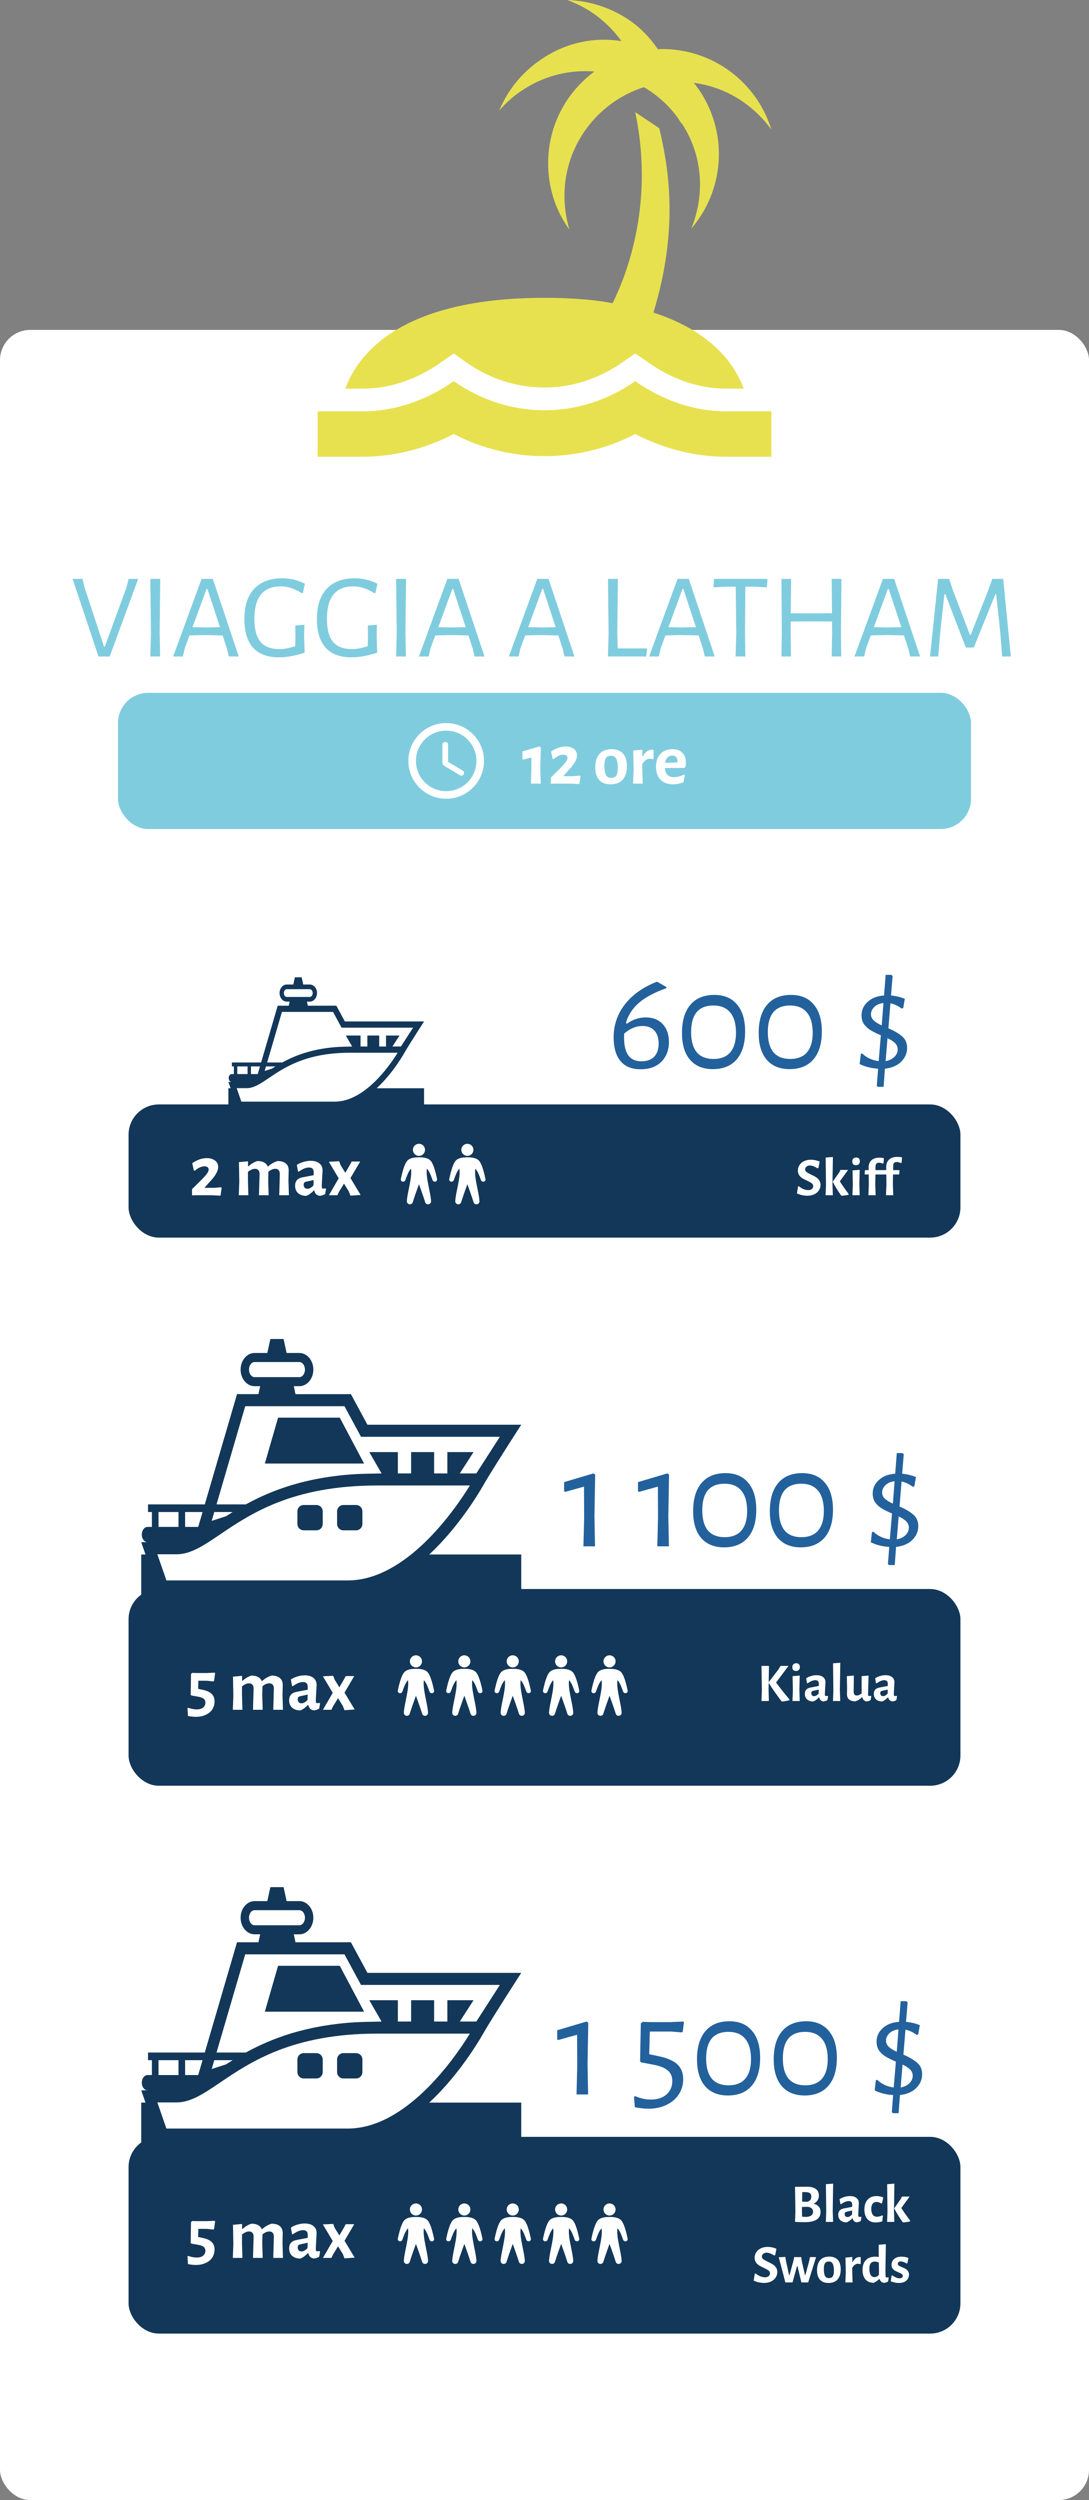 <?xml version="1.0" encoding="UTF-8"?> <svg xmlns="http://www.w3.org/2000/svg" width="360" height="826" viewBox="0 0 360 826" fill="none"><rect x="0" y="0" width="360" height="826" fill="#808080" stroke="none"/> <rect y="109" width="360" height="717" rx="10" fill="white"></rect> <path d="M240 135.9C229.575 135.9 219.15 132.375 210 125.925C191.7 138.75 168.3 138.75 150 125.925C140.85 132.375 130.425 135.9 120 135.9H105V150.9H120C130.275 150.9 140.55 148.275 150 143.4C168.75 153.15 191.25 153.15 210 143.4C219.45 148.275 229.65 150.9 240 150.9H255V135.9H240ZM245.85 128.4H240C231.15 128.4 222.3 125.4 214.35 119.775L210 116.775L205.65 119.775C197.925 125.175 189.075 128.026 180 128.026C170.775 128.026 161.925 125.175 154.2 119.775L150 116.775L145.725 119.775C137.7 125.4 128.85 128.4 120 128.4H114.15C118.125 117.45 131.85 98.4 180 98.4C195 98.4 202.5 100.2 202.5 100.2C207.6 89.925 216.225 66.675 210 37.05L217.95 42.376C220.425 53.1 225 74.025 216 103.275C235.725 109.65 243.15 120.9 245.85 128.4V128.4ZM255 42.825C249.075 34.651 240 28.726 229.35 27.375C230.25 28.425 231.075 29.625 231.9 30.901C236.174 37.725 238.151 45.738 237.544 53.767C236.937 61.797 233.776 69.421 228.525 75.525C232.95 64.65 232.5 51.825 225.6 41.1C225 40.501 224.7 39.901 224.25 39.225C221.25 34.876 217.2 31.351 212.85 28.8C197.625 33.675 186.6 47.925 186.6 64.65C186.6 68.626 187.2 72.376 188.25 75.9C183.75 69.675 181.2 62.175 181.2 53.925C181.2 41.475 187.2 30.526 196.5 23.625C188.7 23.026 180.675 24.75 173.55 29.25C170.25 31.276 167.4 33.751 165 36.6C167.925 29.55 172.875 23.401 180 18.901C187.531 14.057 196.583 12.161 205.425 13.575C203.19 10.476 200.511 7.721 197.475 5.4C194.4 3.075 191.025 1.275 187.5 0C195 0.225 202.8 2.7 209.325 7.575C212.625 10.05 215.25 13.05 217.5 16.276C217.95 16.276 218.4 16.201 218.925 16.201C226.995 16.196 234.854 18.78 241.347 23.572C247.84 28.364 252.625 35.113 255 42.825V42.825Z" fill="#E7E150"></path> <path d="M36.278 216.9H32.558L23.998 191.26H27.278L27.878 193.86L34.398 213.66H34.638L41.838 194.02L42.478 191.26H45.678L36.278 216.9ZM52.777 208.9L52.937 216.9H49.697L49.897 209.18L49.697 191.26H52.977L52.777 208.9ZM78.92 216.9H75.64L75.04 214.34L73.6 209.94L67.84 209.82L62.64 209.94L61.08 214.18L60.44 216.9H57.24L66.64 191.26H70.36L78.92 216.9ZM72.72 207.22L68.56 194.58H68.28L63.64 207.22L68.12 207.3L72.72 207.22ZM93.258 191.06C95.951 191.06 98.458 191.66 100.778 192.86L100.138 195.9L99.738 195.98C98.458 195.18 97.271 194.607 96.178 194.26C95.111 193.914 93.978 193.74 92.778 193.74C86.991 193.74 84.098 197.314 84.098 204.46C84.098 207.9 84.764 210.434 86.098 212.06C87.458 213.66 89.551 214.46 92.378 214.46C93.124 214.46 93.871 214.394 94.618 214.26C95.391 214.127 96.378 213.874 97.578 213.5L97.658 210.5L97.618 206.66L100.618 206.42L100.538 210.06L100.698 215.66C98.965 216.194 97.431 216.58 96.098 216.82C94.764 217.06 93.471 217.18 92.218 217.18C88.404 217.18 85.538 216.1 83.618 213.94C81.725 211.78 80.778 208.66 80.778 204.58C80.778 200.18 81.858 196.834 84.018 194.54C86.178 192.22 89.258 191.06 93.258 191.06ZM117.242 191.06C119.936 191.06 122.442 191.66 124.762 192.86L124.122 195.9L123.722 195.98C122.442 195.18 121.256 194.607 120.162 194.26C119.096 193.914 117.962 193.74 116.762 193.74C110.976 193.74 108.082 197.314 108.082 204.46C108.082 207.9 108.749 210.434 110.082 212.06C111.442 213.66 113.536 214.46 116.362 214.46C117.109 214.46 117.856 214.394 118.602 214.26C119.376 214.127 120.362 213.874 121.562 213.5L121.642 210.5L121.602 206.66L124.602 206.42L124.522 210.06L124.682 215.66C122.949 216.194 121.416 216.58 120.082 216.82C118.749 217.06 117.456 217.18 116.202 217.18C112.389 217.18 109.522 216.1 107.602 213.94C105.709 211.78 104.762 208.66 104.762 204.58C104.762 200.18 105.842 196.834 108.002 194.54C110.162 192.22 113.242 191.06 117.242 191.06ZM134.027 208.9L134.187 216.9H130.947L131.147 209.18L130.947 191.26H134.227L134.027 208.9ZM160.17 216.9H156.89L156.29 214.34L154.85 209.94L149.09 209.82L143.89 209.94L142.33 214.18L141.69 216.9H138.49L147.89 191.26H151.61L160.17 216.9ZM153.97 207.22L149.81 194.58H149.53L144.89 207.22L149.37 207.3L153.97 207.22ZM189.896 216.9H186.616L186.016 214.34L184.576 209.94L178.816 209.82L173.616 209.94L172.056 214.18L171.416 216.9H168.216L177.616 191.26H181.336L189.896 216.9ZM183.696 207.22L179.536 194.58H179.256L174.616 207.22L179.096 207.3L183.696 207.22ZM213.903 214.5L213.623 216.9H200.983L201.183 209.18L200.983 191.26H204.263L204.063 208.9L204.183 214.22H213.663L213.903 214.5ZM236.263 216.9H232.983L232.383 214.34L230.943 209.94L225.183 209.82L219.983 209.94L218.423 214.18L217.783 216.9H214.583L223.983 191.26H227.703L236.263 216.9ZM230.063 207.22L225.903 194.58H225.623L220.983 207.22L225.463 207.3L230.063 207.22ZM253.721 191.58L253.481 194.06L249.001 193.82H246.401L246.281 208.9L246.401 216.9H243.161L243.401 209.18L243.201 193.82H240.601L236.041 194.06L235.841 193.74L236.081 191.26H253.481L253.721 191.58ZM278.01 208.9L278.09 216.9H274.93L275.09 209.18L275.05 205.34L267.93 205.3L261.41 205.34L261.37 208.9L261.49 216.9H258.33L258.45 209.18L258.33 191.26H261.53L261.41 202.62L268.21 202.66L275.05 202.62L274.93 191.26H278.17L278.01 208.9ZM304.154 216.9H300.874L300.274 214.34L298.834 209.94L293.074 209.82L287.874 209.94L286.314 214.18L285.674 216.9H282.474L291.874 191.26H295.594L304.154 216.9ZM297.954 207.22L293.794 194.58H293.514L288.874 207.22L293.354 207.3L297.954 207.22ZM334.159 216.9H331.279L330.679 209.1L329.319 196.34H329.039L321.919 213.94H319.279L312.519 196.34H312.199L310.839 208.86L310.159 216.9H307.439L310.119 191.26H313.759L315.079 195.18L320.639 209.78H320.879L326.719 194.94L328.039 191.26H331.639L334.159 216.9Z" fill="#80CCDF"></path> <rect x="39" y="228.9" width="282" height="45" rx="10" fill="#80CCDF"></rect> <path d="M147.488 238.9C140.588 238.9 135 244.5 135 251.4C135 258.3 140.588 263.9 147.488 263.9C154.4 263.9 160 258.3 160 251.4C160 244.5 154.4 238.9 147.488 238.9ZM147.5 261.4C141.975 261.4 137.5 256.925 137.5 251.4C137.5 245.875 141.975 241.4 147.5 241.4C153.025 241.4 157.5 245.875 157.5 251.4C157.5 256.925 153.025 261.4 147.5 261.4ZM147.225 245.15H147.15C146.65 245.15 146.25 245.55 146.25 246.05V251.95C146.25 252.388 146.475 252.8 146.863 253.025L152.05 256.138C152.475 256.388 153.025 256.263 153.275 255.838C153.338 255.737 153.38 255.624 153.398 255.506C153.416 255.388 153.41 255.268 153.381 255.153C153.352 255.037 153.3 254.929 153.228 254.834C153.156 254.739 153.066 254.66 152.963 254.6L148.125 251.725V246.05C148.125 245.55 147.725 245.15 147.225 245.15V245.15Z" fill="white"></path> <path d="M178.784 246.972L178.592 253.908L178.76 258.9H175.52L175.664 254.244V250.26L172.952 250.98L172.712 250.812V248.244L178.328 246.636L178.784 246.972ZM186.976 246.636C188.08 246.636 188.984 246.9 189.688 247.428C190.392 247.94 190.744 248.652 190.744 249.564C190.744 250.204 190.528 250.916 190.096 251.7C189.68 252.468 189 253.356 188.056 254.364L186.256 256.356L186.304 256.452H189.544L191.704 256.26L191.896 256.476L191.512 259.044L188.608 258.9H183.16L182.272 258.948L182.104 258.828V256.884L185.344 253.692C186.112 252.908 186.68 252.26 187.048 251.748C187.416 251.236 187.6 250.788 187.6 250.404C187.6 250.084 187.48 249.828 187.24 249.636C187 249.444 186.664 249.348 186.232 249.348C185.72 249.348 185.184 249.476 184.624 249.732C184.064 249.988 183.544 250.332 183.064 250.764H182.704L182.176 248.292C183.824 247.188 185.424 246.636 186.976 246.636ZM202.194 247.524C203.826 247.524 205.074 248.004 205.938 248.964C206.802 249.924 207.234 251.308 207.234 253.116C207.234 255.068 206.77 256.564 205.842 257.604C204.914 258.628 203.578 259.14 201.834 259.14C200.202 259.14 198.954 258.66 198.09 257.7C197.226 256.74 196.794 255.356 196.794 253.548C196.794 251.596 197.258 250.108 198.186 249.084C199.114 248.044 200.45 247.524 202.194 247.524ZM201.978 249.684C201.21 249.684 200.65 249.94 200.298 250.452C199.962 250.964 199.794 251.788 199.794 252.924C199.794 254.396 199.97 255.444 200.322 256.068C200.674 256.692 201.25 257.004 202.05 257.004C202.818 257.004 203.37 256.756 203.706 256.26C204.058 255.748 204.234 254.916 204.234 253.764C204.234 252.308 204.05 251.268 203.682 250.644C203.33 250.004 202.762 249.684 201.978 249.684ZM215.448 247.716C215.592 247.716 215.792 247.732 216.048 247.764V250.716L215.712 250.836C215.44 250.724 215.144 250.668 214.824 250.668C213.896 250.668 213.056 251.268 212.304 252.468V253.98L212.472 258.9H209.28L209.472 254.292L209.328 247.956L212.352 247.692L212.328 249.876H212.52C213.304 248.436 214.28 247.716 215.448 247.716ZM226.264 253.716L219.784 253.764C219.928 255.764 220.944 256.764 222.832 256.764C223.824 256.764 224.928 256.484 226.144 255.924L226.408 256.092L225.928 258.468C224.712 258.916 223.568 259.14 222.496 259.14C220.736 259.14 219.352 258.628 218.344 257.604C217.352 256.58 216.856 255.164 216.856 253.356C216.856 251.564 217.344 250.148 218.32 249.108C219.296 248.052 220.616 247.524 222.28 247.524C223.704 247.524 224.8 247.916 225.568 248.7C226.352 249.468 226.744 250.548 226.744 251.94C226.744 252.308 226.704 252.772 226.624 253.332L226.264 253.716ZM223.96 251.58C223.96 250.94 223.816 250.46 223.528 250.14C223.24 249.804 222.816 249.636 222.256 249.636C221.632 249.636 221.112 249.844 220.696 250.26C220.28 250.66 220 251.244 219.856 252.012L223.912 251.916L223.96 251.58Z" fill="white"></path> <rect x="42.5" y="364.9" width="275" height="44" rx="10" fill="#123759"></rect> <g clip-path="url(#clip0_1612_720)"> <path d="M75.5 357.468H76.58C76.037 357.468 75.594 356.884 75.594 356.168C75.594 355.454 76.037 354.867 76.58 354.867H77.314V352.336H76.654V351.036H86.319L91.386 333.714L91.807 332.278H95.452L95.744 330.926H94.796C93.484 330.926 92.417 329.659 92.417 328.102C92.417 326.546 93.484 325.278 94.796 325.278H96.966L97.481 322.9H99.732L100.246 325.279H102.418C103.73 325.279 104.798 326.546 104.798 328.103C104.798 329.659 103.73 330.927 102.418 330.927H101.47L101.762 332.279H111.19L111.742 333.298L114.006 337.483H140.188C140.188 337.483 135.469 344.793 134.004 347.307C133.745 347.752 130.162 354.324 124.526 359.557H140.188V372.494H75.5V359.557H76.223L75.5 357.468ZM81.843 352.338H78.441V354.868H81.843V352.338ZM82.968 352.338V354.868H85.198L85.679 353.224L85.937 352.339L82.968 352.338ZM87.495 353.84L89.94 353.052C90.303 352.817 90.678 352.578 91.067 352.338H87.936L87.495 353.84ZM102.416 329.386C102.94 329.386 103.368 328.81 103.368 328.103C103.368 327.398 102.942 326.819 102.416 326.819H94.796C94.273 326.819 93.844 327.399 93.844 328.103C93.844 328.81 94.272 329.386 94.796 329.386H102.416ZM136.548 339.536H112.911L110.095 334.333H93.203L88.317 351.037H93.302C97.682 348.638 103.613 346.353 112.192 345.877C113.247 345.818 116.412 345.772 116.412 345.772L114.319 342.137H119.188V345.764H121.441V342.137H125.359V345.764H127.611V342.137H132.066L129.732 345.764H132.539L136.548 339.536ZM79.787 363.972H110.658C120.557 363.972 128.783 352.127 131.447 347.819H115.725C101.232 347.819 94.105 352.639 88.902 356.159C86.123 358.039 83.929 359.523 81.517 359.523H78.245L79.787 363.972Z" fill="#123759"></path> </g> <path d="M213.457 336.148C215.857 336.148 217.729 336.884 219.073 338.356C220.449 339.828 221.137 341.796 221.137 344.26C221.137 346.916 220.305 349.092 218.641 350.788C216.977 352.452 214.689 353.284 211.777 353.284C208.833 353.284 206.609 352.372 205.105 350.548C203.601 348.724 202.849 346.132 202.849 342.772C202.849 338.708 204.081 335.076 206.545 331.876C209.041 328.676 212.545 326.18 217.057 324.388H217.297L220.273 326.116V326.5C216.433 327.844 213.425 329.444 211.249 331.3C209.105 333.156 207.665 335.364 206.929 337.924L207.217 338.26C209.137 336.852 211.217 336.148 213.457 336.148ZM212.065 350.644C213.857 350.644 215.249 350.148 216.241 349.156C217.233 348.132 217.729 346.676 217.729 344.788C217.729 342.932 217.265 341.508 216.337 340.516C215.409 339.492 214.097 338.98 212.401 338.98C210.289 338.98 208.273 339.812 206.353 341.476C206.321 341.764 206.305 342.196 206.305 342.772C206.305 345.396 206.769 347.364 207.697 348.676C208.625 349.988 210.081 350.644 212.065 350.644ZM236.148 328.708C239.38 328.708 241.876 329.764 243.636 331.876C245.428 333.956 246.324 336.932 246.324 340.804C246.324 344.772 245.396 347.844 243.54 350.02C241.684 352.164 239.06 353.236 235.668 353.236C232.404 353.236 229.876 352.196 228.084 350.116C226.324 348.036 225.444 345.092 225.444 341.284C225.444 337.252 226.372 334.148 228.228 331.972C230.084 329.796 232.724 328.708 236.148 328.708ZM235.812 332.212C233.38 332.212 231.54 332.948 230.292 334.42C229.076 335.892 228.468 338.084 228.468 340.996C228.468 343.94 229.092 346.164 230.34 347.668C231.588 349.14 233.428 349.876 235.859 349.876C238.292 349.876 240.132 349.156 241.38 347.716C242.66 346.244 243.3 344.084 243.3 341.236C243.3 338.26 242.66 336.02 241.38 334.516C240.132 332.98 238.276 332.212 235.812 332.212ZM261.507 328.708C264.739 328.708 267.235 329.764 268.995 331.876C270.787 333.956 271.683 336.932 271.683 340.804C271.683 344.772 270.755 347.844 268.899 350.02C267.043 352.164 264.419 353.236 261.027 353.236C257.763 353.236 255.235 352.196 253.443 350.116C251.683 348.036 250.803 345.092 250.803 341.284C250.803 337.252 251.731 334.148 253.587 331.972C255.443 329.796 258.083 328.708 261.507 328.708ZM261.171 332.212C258.739 332.212 256.899 332.948 255.651 334.42C254.435 335.892 253.827 338.084 253.827 340.996C253.827 343.94 254.451 346.164 255.699 347.668C256.947 349.14 258.787 349.876 261.219 349.876C263.651 349.876 265.491 349.156 266.739 347.716C268.019 346.244 268.659 344.084 268.659 341.236C268.659 338.26 268.019 336.02 266.739 334.516C265.491 332.98 263.635 332.212 261.171 332.212ZM299.876 346.228C299.876 347.956 299.22 349.476 297.908 350.788C296.596 352.068 294.804 352.836 292.532 353.092L292.1 359.092H290.228L289.844 358.756L290.276 353.092C288.036 352.964 286.004 352.452 284.18 351.556L284.564 348.196L284.996 348.052C285.732 348.756 286.58 349.332 287.54 349.78C288.5 350.196 289.476 350.468 290.468 350.596L291.188 342.052C289.844 341.476 288.74 340.932 287.876 340.42C287.012 339.908 286.276 339.252 285.668 338.452C285.092 337.62 284.804 336.628 284.804 335.476C284.804 333.716 285.476 332.228 286.82 331.012C288.164 329.764 289.972 329.06 292.244 328.9L292.772 322.084H294.644L295.076 322.468L294.548 328.9C296.18 329.06 297.7 329.428 299.108 330.004L298.58 333.076L298.052 333.22C296.804 332.292 295.572 331.716 294.356 331.492L293.684 339.748C295.636 340.58 297.156 341.476 298.244 342.436C299.332 343.364 299.876 344.628 299.876 346.228ZM287.924 335.092C287.924 335.892 288.228 336.58 288.836 337.156C289.444 337.732 290.324 338.276 291.476 338.788L292.052 331.396C290.804 331.524 289.796 331.956 289.028 332.692C288.292 333.428 287.924 334.228 287.924 335.092ZM292.772 350.596C293.956 350.372 294.916 349.908 295.652 349.204C296.388 348.468 296.756 347.652 296.756 346.756C296.756 345.924 296.468 345.22 295.892 344.644C295.316 344.068 294.484 343.524 293.396 343.012L292.772 350.596Z" fill="#23619C"></path> <path d="M68.355 382.636C69.459 382.636 70.363 382.9 71.067 383.428C71.771 383.94 72.123 384.652 72.123 385.564C72.123 386.204 71.907 386.916 71.475 387.7C71.059 388.468 70.379 389.356 69.435 390.364L67.635 392.356L67.683 392.452H70.923L73.083 392.26L73.275 392.476L72.891 395.044L69.987 394.9H64.539L63.651 394.948L63.483 394.828V392.884L66.723 389.692C67.491 388.908 68.059 388.26 68.427 387.748C68.795 387.236 68.979 386.788 68.979 386.404C68.979 386.084 68.859 385.828 68.619 385.636C68.379 385.444 68.043 385.348 67.611 385.348C67.099 385.348 66.563 385.476 66.003 385.732C65.443 385.988 64.923 386.332 64.443 386.764H64.083L63.555 384.292C65.203 383.188 66.803 382.636 68.355 382.636ZM92.309 394.9L92.501 387.94C92.501 386.756 91.997 386.164 90.989 386.164C90.269 386.164 89.517 386.484 88.733 387.124L88.661 390.004L88.805 394.9H85.613L85.805 387.94C85.821 387.364 85.693 386.924 85.421 386.62C85.165 386.316 84.789 386.164 84.293 386.164C83.589 386.164 82.813 386.5 81.965 387.172V389.98L82.109 394.9H78.941L79.109 390.292L78.989 383.956L81.989 383.692V385.324H82.157C83.037 384.524 84.005 383.948 85.061 383.596C86.853 383.596 87.997 384.196 88.493 385.396H88.637C89.549 384.548 90.589 383.948 91.757 383.596C92.973 383.596 93.893 383.876 94.517 384.436C95.157 384.98 95.461 385.772 95.429 386.812L95.357 390.004L95.501 394.9H92.309ZM102.692 383.524C103.924 383.524 104.884 383.804 105.572 384.364C106.276 384.908 106.628 385.676 106.628 386.668C106.628 386.956 106.58 387.868 106.484 389.404C106.468 389.852 106.444 390.316 106.412 390.796C106.38 391.26 106.364 391.66 106.364 391.996C106.364 392.268 106.404 392.46 106.484 392.572C106.564 392.668 106.708 392.716 106.916 392.716C107.076 392.716 107.284 392.684 107.54 392.62L107.78 392.812L107.492 394.492C106.98 394.828 106.396 395.028 105.74 395.092C105.26 395.044 104.86 394.876 104.54 394.588C104.22 394.284 104.004 393.868 103.892 393.34H103.724C102.924 394.188 102.1 394.78 101.252 395.116C100.1 395.1 99.196 394.796 98.54 394.204C97.884 393.612 97.556 392.804 97.556 391.78C97.556 390.98 97.756 390.356 98.156 389.908C98.572 389.444 99.196 389.132 100.028 388.972L103.7 388.276V387.292C103.7 386.252 103.188 385.732 102.164 385.732C101.668 385.732 101.14 385.844 100.58 386.068C100.036 386.292 99.42 386.644 98.732 387.124L98.492 386.98L98.132 384.868C98.82 384.436 99.556 384.108 100.34 383.884C101.124 383.644 101.908 383.524 102.692 383.524ZM101.132 390.436C100.876 390.5 100.684 390.612 100.556 390.772C100.444 390.916 100.388 391.14 100.388 391.444C100.388 391.86 100.5 392.188 100.724 392.428C100.948 392.652 101.26 392.764 101.66 392.764C102.284 392.764 102.94 392.396 103.628 391.66L103.676 389.884L101.132 390.436ZM112.615 384.988L114.151 387.484L115.663 384.892L116.263 383.764H119.071L115.855 389.236L119.215 394.804L115.855 395.044L115.303 393.628L113.719 391.06L112.063 393.772L111.535 394.9H108.727L111.967 389.308L108.703 383.836L112.111 383.668L112.615 384.988Z" fill="white"></path> <g clip-path="url(#clip1_1612_720)"> <path d="M138.5 381.9C138.763 381.9 139.023 381.849 139.266 381.748C139.509 381.647 139.729 381.5 139.915 381.314C140.101 381.128 140.248 380.908 140.348 380.665C140.449 380.422 140.5 380.162 140.5 379.899C140.5 379.637 140.449 379.377 140.348 379.134C140.247 378.891 140.1 378.671 139.914 378.485C139.728 378.299 139.508 378.152 139.265 378.052C139.022 377.951 138.762 377.899 138.499 377.899C137.969 377.9 137.46 378.11 137.085 378.486C136.71 378.861 136.499 379.37 136.499 379.9C136.5 380.431 136.71 380.94 137.086 381.315C137.461 381.69 137.97 381.901 138.5 381.9V381.9ZM144.478 389.483C144.093 387.708 143.42 384.795 142.436 383.589C141.479 382.416 139.551 382.367 138.5 382.367C137.449 382.367 135.521 382.416 134.564 383.589C133.58 384.795 132.907 387.708 132.522 389.483C132.309 390.466 133.676 390.827 134.033 389.838C134.564 388.365 134.974 387.128 135.872 386.102C136.344 389.009 134.602 394.068 134.5 396.9C134.5 397.134 134.582 397.361 134.731 397.54C134.881 397.72 135.089 397.842 135.318 397.884C135.548 397.927 135.786 397.888 135.99 397.773C136.194 397.659 136.351 397.477 136.434 397.258C136.891 395.671 138.5 391.255 138.5 391.255C138.5 391.255 140.109 395.671 140.566 397.258C140.65 397.477 140.807 397.659 141.011 397.773C141.215 397.888 141.453 397.927 141.682 397.884C141.912 397.842 142.12 397.72 142.269 397.54C142.419 397.361 142.501 397.134 142.5 396.9C142.398 394.068 140.656 389.009 141.128 386.103C142.026 387.129 142.436 388.366 142.967 389.839C143.323 390.827 144.691 390.466 144.478 389.483Z" fill="white"></path> </g> <g clip-path="url(#clip2_1612_720)"> <path d="M154.5 381.9C154.763 381.9 155.023 381.849 155.266 381.748C155.509 381.647 155.729 381.5 155.915 381.314C156.101 381.128 156.248 380.908 156.348 380.665C156.449 380.422 156.5 380.162 156.5 379.899C156.5 379.637 156.449 379.377 156.348 379.134C156.247 378.891 156.1 378.671 155.914 378.485C155.728 378.299 155.508 378.152 155.265 378.052C155.022 377.951 154.762 377.899 154.499 377.899C153.969 377.9 153.46 378.11 153.085 378.486C152.71 378.861 152.499 379.37 152.499 379.9C152.5 380.431 152.71 380.94 153.086 381.315C153.461 381.69 153.97 381.901 154.5 381.9V381.9ZM160.478 389.483C160.093 387.708 159.42 384.795 158.436 383.589C157.479 382.416 155.551 382.367 154.5 382.367C153.449 382.367 151.521 382.416 150.564 383.589C149.58 384.795 148.907 387.708 148.522 389.483C148.309 390.466 149.676 390.827 150.033 389.838C150.564 388.365 150.974 387.128 151.872 386.102C152.344 389.009 150.602 394.068 150.5 396.9C150.5 397.134 150.582 397.361 150.731 397.54C150.881 397.72 151.089 397.842 151.318 397.884C151.548 397.927 151.786 397.888 151.99 397.773C152.194 397.659 152.351 397.477 152.434 397.258C152.891 395.671 154.5 391.255 154.5 391.255C154.5 391.255 156.109 395.671 156.566 397.258C156.65 397.477 156.807 397.659 157.011 397.773C157.215 397.888 157.453 397.927 157.682 397.884C157.912 397.842 158.12 397.72 158.269 397.54C158.419 397.361 158.501 397.134 158.5 396.9C158.398 394.068 156.656 389.009 157.128 386.103C158.026 387.129 158.436 388.366 158.967 389.839C159.323 390.827 160.691 390.466 160.478 389.483Z" fill="white"></path> </g> <path d="M268.026 383.164C269.01 383.164 269.988 383.362 270.96 383.758L270.564 385.864L270.204 386.008C269.796 385.72 269.37 385.492 268.926 385.324C268.494 385.156 268.098 385.072 267.738 385.072C267.258 385.072 266.874 385.204 266.586 385.468C266.298 385.72 266.154 386.014 266.154 386.35C266.154 386.698 266.31 386.992 266.622 387.232C266.946 387.472 267.45 387.754 268.134 388.078C268.794 388.378 269.328 388.66 269.736 388.924C270.156 389.176 270.51 389.512 270.798 389.932C271.098 390.352 271.248 390.868 271.248 391.48C271.248 392.14 271.068 392.746 270.708 393.298C270.348 393.838 269.838 394.27 269.178 394.594C268.518 394.906 267.756 395.062 266.892 395.062C265.752 395.062 264.606 394.816 263.454 394.324L263.796 392.056L264.066 391.912C264.546 392.332 265.068 392.656 265.632 392.884C266.208 393.1 266.718 393.208 267.162 393.208C267.69 393.208 268.098 393.082 268.386 392.83C268.686 392.566 268.836 392.254 268.836 391.894C268.836 391.51 268.674 391.198 268.35 390.958C268.038 390.718 267.528 390.43 266.82 390.094C266.172 389.806 265.644 389.536 265.236 389.284C264.828 389.032 264.48 388.696 264.192 388.276C263.904 387.856 263.76 387.346 263.76 386.746C263.76 386.074 263.94 385.468 264.3 384.928C264.66 384.376 265.164 383.944 265.812 383.632C266.46 383.32 267.198 383.164 268.026 383.164ZM275.194 391.21L275.32 394.9H272.926L273.052 391.426L272.944 382.444L275.338 382.264L275.194 391.21ZM277.624 390.31C278.272 391.354 279.244 392.752 280.54 394.504L280.522 394.756C280.102 394.852 279.652 394.924 279.172 394.972C278.704 395.032 278.416 395.068 278.308 395.08L278.056 394.972C277 393.484 276.088 392.002 275.32 390.526V390.364L277.408 387.394L277.84 386.53H280.36L277.624 390.31ZM281.928 391.444L281.838 386.692L284.196 386.494L284.088 391.21L284.196 394.9H281.802L281.928 391.444ZM283.062 382.426C283.434 382.426 283.722 382.534 283.926 382.75C284.142 382.966 284.25 383.266 284.25 383.65C284.25 384.058 284.136 384.382 283.908 384.622C283.68 384.862 283.368 384.982 282.972 384.982C282.576 384.982 282.27 384.874 282.054 384.658C281.85 384.442 281.748 384.136 281.748 383.74C281.748 383.344 281.862 383.026 282.09 382.786C282.33 382.546 282.654 382.426 283.062 382.426ZM289.393 388.042L289.339 391.21L289.465 394.9H287.071L287.215 391.426L287.179 388.042H285.919L285.829 387.916L285.955 386.602H287.161L287.143 385.864C287.131 384.784 287.437 383.95 288.061 383.362C288.697 382.774 289.591 382.48 290.743 382.48C291.211 382.48 291.697 382.534 292.201 382.642L292.057 384.352L291.895 384.46C291.379 384.256 290.929 384.154 290.545 384.154C289.813 384.154 289.441 384.58 289.429 385.432L289.411 386.602H293.731L293.803 386.728L293.695 388.042H289.393ZM296.634 382.228C297.126 382.228 297.648 382.282 298.2 382.39L298.038 384.172L297.876 384.28C297.312 384.04 296.82 383.92 296.4 383.92C295.656 383.92 295.278 384.346 295.266 385.198L295.248 386.602H297.282L297.354 386.728L297.246 388.042H295.212L295.158 391.21L295.284 394.9H292.89L293.034 391.426L292.998 388.042H291.738L291.648 387.916L291.774 386.602H292.98L292.962 385.612C292.962 384.532 293.28 383.698 293.916 383.11C294.564 382.522 295.47 382.228 296.634 382.228Z" fill="white"></path> <rect x="42.5" y="525" width="275" height="65" rx="10" fill="#123759"></rect> <path d="M91.925 468.388H112.322L120.36 483.545H87.551L91.925 468.388Z" fill="#123759"></path> <path d="M100.402 497.238H104.59C105.737 497.238 106.682 498.18 106.682 499.332V503.517C106.682 504.673 105.737 505.613 104.59 505.613H100.402C99.251 505.613 98.307 504.673 98.307 503.517V499.332C98.307 498.182 99.251 497.238 100.402 497.238Z" fill="#123759"></path> <path d="M113.522 497.238H117.712C118.866 497.238 119.806 498.18 119.806 499.332V503.517C119.806 504.673 118.866 505.613 117.712 505.613H113.522C112.371 505.613 111.431 504.673 111.431 503.517V499.332C111.431 498.182 112.371 497.238 113.522 497.238Z" fill="#123759"></path> <path d="M46.688 509.532H48.785C47.73 509.532 46.87 508.397 46.87 507.007C46.87 505.621 47.73 504.48 48.785 504.48H50.211V499.566H48.928V497.041H67.698L77.539 463.401L78.356 460.612H85.434L86.002 457.986H84.161C81.613 457.986 79.54 455.526 79.54 452.503C79.54 449.479 81.613 447.017 84.161 447.017H88.374L89.375 442.4H93.747L94.745 447.019H98.962C101.51 447.019 103.585 449.479 103.585 452.505C103.585 455.526 101.51 457.988 98.962 457.988H97.122L97.689 460.614H115.999L117.071 462.593L121.468 470.72H172.312C172.312 470.72 163.148 484.916 160.305 489.799C159.8 490.663 152.843 503.427 141.897 513.588H172.312V538.713H46.688V513.588H48.092L46.688 509.532ZM59.005 499.568H52.399V504.482H59.005V499.568ZM61.191 499.568V504.482H65.521L66.455 501.289L66.957 499.57L61.191 499.568ZM69.983 502.487L74.731 500.956C75.435 500.5 76.163 500.035 76.919 499.568H70.839L69.983 502.487ZM98.96 454.996C99.978 454.996 100.809 453.876 100.809 452.505C100.809 451.136 99.98 450.011 98.96 450.011H84.161C83.146 450.011 82.313 451.138 82.313 452.505C82.313 453.876 83.144 454.996 84.161 454.996H98.96ZM165.244 474.707H119.341L113.872 464.603H81.067L71.578 497.043H81.26C89.766 492.384 101.284 487.946 117.944 487.022C119.994 486.907 126.139 486.817 126.139 486.817L122.075 479.759H131.53V486.803H135.906V479.759H143.515V486.803H147.889V479.759H156.54L152.007 486.803H157.459L165.244 474.707ZM55.012 522.162H114.965C134.19 522.162 150.165 499.16 155.338 490.793H124.805C96.659 490.793 82.819 500.154 72.715 506.99C67.317 510.64 63.056 513.523 58.373 513.523H52.018L55.012 522.162Z" fill="#123759"></path> <path d="M196.753 487.188L196.513 500.964L196.705 510.9H192.865L193.105 501.444L193.057 491.172L186.865 492.9L186.481 492.708V489.684L196.177 486.804L196.753 487.188ZM221.175 487.188L220.935 500.964L221.127 510.9H217.287L217.527 501.444L217.479 491.172L211.287 492.9L210.903 492.708V489.684L220.599 486.804L221.175 487.188ZM239.835 486.708C243.067 486.708 245.563 487.764 247.323 489.876C249.115 491.956 250.011 494.932 250.011 498.804C250.011 502.772 249.083 505.844 247.227 508.02C245.371 510.164 242.747 511.236 239.355 511.236C236.091 511.236 233.563 510.196 231.771 508.116C230.011 506.036 229.131 503.092 229.131 499.284C229.131 495.252 230.059 492.148 231.915 489.972C233.771 487.796 236.411 486.708 239.835 486.708ZM239.499 490.212C237.067 490.212 235.227 490.948 233.979 492.42C232.763 493.892 232.155 496.084 232.155 498.996C232.155 501.94 232.779 504.164 234.027 505.668C235.275 507.14 237.115 507.876 239.547 507.876C241.979 507.876 243.819 507.156 245.067 505.716C246.347 504.244 246.987 502.084 246.987 499.236C246.987 496.26 246.347 494.02 245.067 492.516C243.819 490.98 241.963 490.212 239.499 490.212ZM265.194 486.708C268.426 486.708 270.922 487.764 272.682 489.876C274.474 491.956 275.37 494.932 275.37 498.804C275.37 502.772 274.442 505.844 272.586 508.02C270.73 510.164 268.106 511.236 264.714 511.236C261.45 511.236 258.922 510.196 257.13 508.116C255.37 506.036 254.49 503.092 254.49 499.284C254.49 495.252 255.418 492.148 257.274 489.972C259.13 487.796 261.77 486.708 265.194 486.708ZM264.858 490.212C262.426 490.212 260.586 490.948 259.338 492.42C258.122 493.892 257.514 496.084 257.514 498.996C257.514 501.94 258.138 504.164 259.386 505.668C260.634 507.14 262.474 507.876 264.906 507.876C267.338 507.876 269.178 507.156 270.426 505.716C271.706 504.244 272.346 502.084 272.346 499.236C272.346 496.26 271.706 494.02 270.426 492.516C269.178 490.98 267.322 490.212 264.858 490.212ZM303.564 504.228C303.564 505.956 302.908 507.476 301.596 508.788C300.284 510.068 298.492 510.836 296.22 511.092L295.788 517.092H293.916L293.532 516.756L293.964 511.092C291.724 510.964 289.692 510.452 287.868 509.556L288.252 506.196L288.684 506.052C289.42 506.756 290.268 507.332 291.228 507.78C292.188 508.196 293.164 508.468 294.156 508.596L294.876 500.052C293.532 499.476 292.428 498.932 291.564 498.42C290.7 497.908 289.964 497.252 289.356 496.452C288.78 495.62 288.492 494.628 288.492 493.476C288.492 491.716 289.164 490.228 290.508 489.012C291.852 487.764 293.66 487.06 295.932 486.9L296.46 480.084H298.332L298.764 480.468L298.236 486.9C299.868 487.06 301.388 487.428 302.796 488.004L302.268 491.076L301.74 491.22C300.492 490.292 299.26 489.716 298.044 489.492L297.372 497.748C299.324 498.58 300.844 499.476 301.932 500.436C303.02 501.364 303.564 502.628 303.564 504.228ZM291.612 493.092C291.612 493.892 291.916 494.58 292.524 495.156C293.132 495.732 294.012 496.276 295.164 496.788L295.74 489.396C294.492 489.524 293.484 489.956 292.716 490.692C291.98 491.428 291.612 492.228 291.612 493.092ZM296.46 508.596C297.644 508.372 298.604 507.908 299.34 507.204C300.076 506.468 300.444 505.652 300.444 504.756C300.444 503.924 300.156 503.22 299.58 502.644C299.004 502.068 298.172 501.524 297.084 501.012L296.46 508.596Z" fill="#23619C"></path> <path d="M71.116 552.828L70.78 555.3L70.54 555.54L68.356 555.3H65.572L65.5 557.988L66.988 558.3C68.38 558.588 69.38 559.044 69.988 559.668C70.612 560.276 70.924 561.092 70.924 562.116C70.924 563.124 70.668 564.02 70.156 564.804C69.644 565.572 68.916 566.164 67.972 566.58C67.044 567.012 65.98 567.228 64.78 567.228C63.948 567.228 63.068 567.132 62.14 566.94L61.972 564.444L62.188 564.228C63.244 564.596 64.196 564.78 65.044 564.78C65.924 564.78 66.62 564.58 67.132 564.18C67.644 563.764 67.9 563.22 67.9 562.548C67.9 562.004 67.716 561.58 67.348 561.276C66.98 560.956 66.38 560.724 65.548 560.58L63.244 560.172L63.028 559.908L63.148 553.068L63.532 552.708L64.924 552.756H68.428L70.924 552.636L71.116 552.828ZM90.34 564.9L90.532 557.94C90.532 556.756 90.028 556.164 89.02 556.164C88.3 556.164 87.548 556.484 86.764 557.124L86.692 560.004L86.836 564.9H83.644L83.836 557.94C83.852 557.364 83.724 556.924 83.452 556.62C83.196 556.316 82.82 556.164 82.324 556.164C81.62 556.164 80.844 556.5 79.996 557.172V559.98L80.14 564.9H76.972L77.14 560.292L77.02 553.956L80.02 553.692V555.324H80.188C81.068 554.524 82.036 553.948 83.092 553.596C84.884 553.596 86.028 554.196 86.524 555.396H86.668C87.58 554.548 88.62 553.948 89.788 553.596C91.004 553.596 91.924 553.876 92.548 554.436C93.188 554.98 93.492 555.772 93.46 556.812L93.388 560.004L93.532 564.9H90.34ZM100.723 553.524C101.955 553.524 102.915 553.804 103.603 554.364C104.307 554.908 104.659 555.676 104.659 556.668C104.659 556.956 104.611 557.868 104.515 559.404C104.499 559.852 104.475 560.316 104.443 560.796C104.411 561.26 104.395 561.66 104.395 561.996C104.395 562.268 104.435 562.46 104.515 562.572C104.595 562.668 104.739 562.716 104.947 562.716C105.107 562.716 105.315 562.684 105.571 562.62L105.811 562.812L105.523 564.492C105.011 564.828 104.427 565.028 103.771 565.092C103.291 565.044 102.891 564.876 102.571 564.588C102.251 564.284 102.035 563.868 101.923 563.34H101.755C100.955 564.188 100.131 564.78 99.283 565.116C98.131 565.1 97.227 564.796 96.571 564.204C95.915 563.612 95.587 562.804 95.587 561.78C95.587 560.98 95.787 560.356 96.187 559.908C96.603 559.444 97.227 559.132 98.059 558.972L101.731 558.276V557.292C101.731 556.252 101.219 555.732 100.195 555.732C99.699 555.732 99.171 555.844 98.611 556.068C98.067 556.292 97.451 556.644 96.763 557.124L96.523 556.98L96.163 554.868C96.851 554.436 97.587 554.108 98.371 553.884C99.155 553.644 99.939 553.524 100.723 553.524ZM99.163 560.436C98.907 560.5 98.715 560.612 98.587 560.772C98.475 560.916 98.419 561.14 98.419 561.444C98.419 561.86 98.531 562.188 98.755 562.428C98.979 562.652 99.291 562.764 99.691 562.764C100.315 562.764 100.971 562.396 101.659 561.66L101.707 559.884L99.163 560.436ZM110.646 554.988L112.182 557.484L113.694 554.892L114.294 553.764H117.102L113.886 559.236L117.246 564.804L113.886 565.044L113.334 563.628L111.75 561.06L110.094 563.772L109.566 564.9H106.758L109.998 559.308L106.734 553.836L110.142 553.668L110.646 554.988Z" fill="white"></path> <g clip-path="url(#clip3_1612_720)"> <path d="M201.5 550.9C201.763 550.9 202.023 550.849 202.266 550.748C202.509 550.647 202.729 550.5 202.915 550.314C203.101 550.128 203.248 549.908 203.348 549.665C203.449 549.422 203.5 549.162 203.5 548.899C203.5 548.637 203.449 548.377 203.348 548.134C203.247 547.891 203.1 547.671 202.914 547.485C202.728 547.299 202.508 547.152 202.265 547.052C202.022 546.951 201.762 546.899 201.499 546.899C200.969 546.9 200.46 547.11 200.085 547.486C199.71 547.861 199.499 548.37 199.499 548.9C199.5 549.431 199.71 549.94 200.086 550.315C200.461 550.69 200.97 550.901 201.5 550.9V550.9ZM207.478 558.483C207.093 556.708 206.42 553.795 205.436 552.589C204.479 551.416 202.551 551.367 201.5 551.367C200.449 551.367 198.521 551.416 197.564 552.589C196.58 553.795 195.907 556.708 195.522 558.483C195.309 559.466 196.676 559.827 197.033 558.838C197.564 557.365 197.974 556.128 198.872 555.102C199.344 558.009 197.602 563.068 197.5 565.9C197.5 566.134 197.582 566.361 197.731 566.54C197.881 566.72 198.089 566.842 198.318 566.884C198.548 566.927 198.786 566.888 198.99 566.773C199.194 566.659 199.351 566.477 199.434 566.258C199.891 564.671 201.5 560.255 201.5 560.255C201.5 560.255 203.109 564.671 203.566 566.258C203.65 566.477 203.807 566.659 204.011 566.773C204.215 566.888 204.453 566.927 204.682 566.884C204.912 566.842 205.12 566.72 205.269 566.54C205.419 566.361 205.501 566.134 205.5 565.9C205.398 563.068 203.656 558.009 204.128 555.103C205.026 556.129 205.436 557.366 205.967 558.839C206.323 559.827 207.691 559.466 207.478 558.483Z" fill="white"></path> </g> <g clip-path="url(#clip4_1612_720)"> <path d="M185.5 550.9C185.763 550.9 186.023 550.849 186.266 550.748C186.509 550.647 186.729 550.5 186.915 550.314C187.101 550.128 187.248 549.908 187.348 549.665C187.449 549.422 187.5 549.162 187.5 548.899C187.5 548.637 187.449 548.377 187.348 548.134C187.247 547.891 187.1 547.671 186.914 547.485C186.728 547.299 186.508 547.152 186.265 547.052C186.022 546.951 185.762 546.899 185.499 546.899C184.969 546.9 184.46 547.11 184.085 547.486C183.71 547.861 183.499 548.37 183.499 548.9C183.5 549.431 183.71 549.94 184.086 550.315C184.461 550.69 184.97 550.901 185.5 550.9V550.9ZM191.478 558.483C191.093 556.708 190.42 553.795 189.436 552.589C188.479 551.416 186.551 551.367 185.5 551.367C184.449 551.367 182.521 551.416 181.564 552.589C180.58 553.795 179.907 556.708 179.522 558.483C179.309 559.466 180.676 559.827 181.033 558.838C181.564 557.365 181.974 556.128 182.872 555.102C183.344 558.009 181.602 563.068 181.5 565.9C181.5 566.134 181.582 566.361 181.731 566.54C181.881 566.72 182.089 566.842 182.318 566.884C182.548 566.927 182.786 566.888 182.99 566.773C183.194 566.659 183.351 566.477 183.434 566.258C183.891 564.671 185.5 560.255 185.5 560.255C185.5 560.255 187.109 564.671 187.566 566.258C187.65 566.477 187.807 566.659 188.011 566.773C188.215 566.888 188.453 566.927 188.682 566.884C188.912 566.842 189.12 566.72 189.269 566.54C189.419 566.361 189.501 566.134 189.5 565.9C189.398 563.068 187.656 558.009 188.128 555.103C189.026 556.129 189.436 557.366 189.967 558.839C190.323 559.827 191.691 559.466 191.478 558.483Z" fill="white"></path> </g> <g clip-path="url(#clip5_1612_720)"> <path d="M169.5 550.9C169.763 550.9 170.023 550.849 170.266 550.748C170.509 550.647 170.729 550.5 170.915 550.314C171.101 550.128 171.248 549.908 171.348 549.665C171.449 549.422 171.5 549.162 171.5 548.899C171.5 548.637 171.449 548.377 171.348 548.134C171.247 547.891 171.1 547.671 170.914 547.485C170.728 547.299 170.508 547.152 170.265 547.052C170.022 546.951 169.762 546.899 169.499 546.899C168.969 546.9 168.46 547.11 168.085 547.486C167.71 547.861 167.499 548.37 167.499 548.9C167.5 549.431 167.71 549.94 168.086 550.315C168.461 550.69 168.97 550.901 169.5 550.9V550.9ZM175.478 558.483C175.093 556.708 174.42 553.795 173.436 552.589C172.479 551.416 170.551 551.367 169.5 551.367C168.449 551.367 166.521 551.416 165.564 552.589C164.58 553.795 163.907 556.708 163.522 558.483C163.309 559.466 164.676 559.827 165.033 558.838C165.564 557.365 165.974 556.128 166.872 555.102C167.344 558.009 165.602 563.068 165.5 565.9C165.5 566.134 165.582 566.361 165.731 566.54C165.881 566.72 166.089 566.842 166.318 566.884C166.548 566.927 166.786 566.888 166.99 566.773C167.194 566.659 167.351 566.477 167.434 566.258C167.891 564.671 169.5 560.255 169.5 560.255C169.5 560.255 171.109 564.671 171.566 566.258C171.65 566.477 171.807 566.659 172.011 566.773C172.215 566.888 172.453 566.927 172.682 566.884C172.912 566.842 173.12 566.72 173.269 566.54C173.419 566.361 173.501 566.134 173.5 565.9C173.398 563.068 171.656 558.009 172.128 555.103C173.026 556.129 173.436 557.366 173.967 558.839C174.323 559.827 175.691 559.466 175.478 558.483Z" fill="white"></path> </g> <g clip-path="url(#clip6_1612_720)"> <path d="M153.5 550.9C153.763 550.9 154.023 550.849 154.266 550.748C154.509 550.647 154.729 550.5 154.915 550.314C155.101 550.128 155.248 549.908 155.348 549.665C155.449 549.422 155.5 549.162 155.5 548.899C155.5 548.637 155.449 548.377 155.348 548.134C155.247 547.891 155.1 547.671 154.914 547.485C154.728 547.299 154.508 547.152 154.265 547.052C154.022 546.951 153.762 546.899 153.499 546.899C152.969 546.9 152.46 547.11 152.085 547.486C151.71 547.861 151.499 548.37 151.499 548.9C151.5 549.431 151.71 549.94 152.086 550.315C152.461 550.69 152.97 550.901 153.5 550.9V550.9ZM159.478 558.483C159.093 556.708 158.42 553.795 157.436 552.589C156.479 551.416 154.551 551.367 153.5 551.367C152.449 551.367 150.521 551.416 149.564 552.589C148.58 553.795 147.907 556.708 147.522 558.483C147.309 559.466 148.676 559.827 149.033 558.838C149.564 557.365 149.974 556.128 150.872 555.102C151.344 558.009 149.602 563.068 149.5 565.9C149.5 566.134 149.582 566.361 149.731 566.54C149.881 566.72 150.089 566.842 150.318 566.884C150.548 566.927 150.786 566.888 150.99 566.773C151.194 566.659 151.351 566.477 151.434 566.258C151.891 564.671 153.5 560.255 153.5 560.255C153.5 560.255 155.109 564.671 155.566 566.258C155.65 566.477 155.807 566.659 156.011 566.773C156.215 566.888 156.453 566.927 156.682 566.884C156.912 566.842 157.12 566.72 157.269 566.54C157.419 566.361 157.501 566.134 157.5 565.9C157.398 563.068 155.656 558.009 156.128 555.103C157.026 556.129 157.436 557.366 157.967 558.839C158.323 559.827 159.691 559.466 159.478 558.483Z" fill="white"></path> </g> <g clip-path="url(#clip7_1612_720)"> <path d="M137.5 550.9C137.763 550.9 138.023 550.849 138.266 550.748C138.509 550.647 138.729 550.5 138.915 550.314C139.101 550.128 139.248 549.908 139.348 549.665C139.449 549.422 139.5 549.162 139.5 548.899C139.5 548.637 139.449 548.377 139.348 548.134C139.247 547.891 139.1 547.671 138.914 547.485C138.728 547.299 138.508 547.152 138.265 547.052C138.022 546.951 137.762 546.899 137.499 546.899C136.969 546.9 136.46 547.11 136.085 547.486C135.71 547.861 135.499 548.37 135.499 548.9C135.5 549.431 135.71 549.94 136.086 550.315C136.461 550.69 136.97 550.901 137.5 550.9V550.9ZM143.478 558.483C143.093 556.708 142.42 553.795 141.436 552.589C140.479 551.416 138.551 551.367 137.5 551.367C136.449 551.367 134.521 551.416 133.564 552.589C132.58 553.795 131.907 556.708 131.522 558.483C131.309 559.466 132.676 559.827 133.033 558.838C133.564 557.365 133.974 556.128 134.872 555.102C135.344 558.009 133.602 563.068 133.5 565.9C133.5 566.134 133.582 566.361 133.731 566.54C133.881 566.72 134.089 566.842 134.318 566.884C134.548 566.927 134.786 566.888 134.99 566.773C135.194 566.659 135.351 566.477 135.434 566.258C135.891 564.671 137.5 560.255 137.5 560.255C137.5 560.255 139.109 564.671 139.566 566.258C139.65 566.477 139.807 566.659 140.011 566.773C140.215 566.888 140.453 566.927 140.682 566.884C140.912 566.842 141.12 566.72 141.269 566.54C141.419 566.361 141.501 566.134 141.5 565.9C141.398 563.068 139.656 558.009 140.128 555.103C141.026 556.129 141.436 557.366 141.967 558.839C142.323 559.827 143.691 559.466 143.478 558.483Z" fill="white"></path> </g> <path d="M256.558 555.88C257.842 557.668 259.324 559.54 261.004 561.496L260.968 561.766C260.296 561.934 259.504 562.072 258.592 562.18L258.304 562.036C256.732 559.948 255.334 557.944 254.11 556.024L254.074 558.328L254.164 562H251.734L251.86 558.544L251.734 550.408H254.2L254.11 555.79L257.368 551.524L258.034 550.408H260.662L256.558 555.88ZM262.102 558.544L262.012 553.792L264.37 553.594L264.262 558.31L264.37 562H261.976L262.102 558.544ZM263.236 549.526C263.608 549.526 263.896 549.634 264.1 549.85C264.316 550.066 264.424 550.366 264.424 550.75C264.424 551.158 264.31 551.482 264.082 551.722C263.854 551.962 263.542 552.082 263.146 552.082C262.75 552.082 262.444 551.974 262.228 551.758C262.024 551.542 261.922 551.236 261.922 550.84C261.922 550.444 262.036 550.126 262.264 549.886C262.504 549.646 262.828 549.526 263.236 549.526ZM269.927 553.468C270.851 553.468 271.571 553.678 272.087 554.098C272.615 554.506 272.879 555.082 272.879 555.826C272.879 556.042 272.843 556.726 272.771 557.878C272.759 558.214 272.741 558.562 272.717 558.922C272.693 559.27 272.681 559.57 272.681 559.822C272.681 560.026 272.711 560.17 272.771 560.254C272.831 560.326 272.939 560.362 273.095 560.362C273.215 560.362 273.371 560.338 273.563 560.29L273.743 560.434L273.527 561.694C273.143 561.946 272.705 562.096 272.213 562.144C271.853 562.108 271.553 561.982 271.313 561.766C271.073 561.538 270.911 561.226 270.827 560.83H270.701C270.101 561.466 269.483 561.91 268.847 562.162C267.983 562.15 267.305 561.922 266.813 561.478C266.321 561.034 266.075 560.428 266.075 559.66C266.075 559.06 266.225 558.592 266.525 558.256C266.837 557.908 267.305 557.674 267.929 557.554L270.683 557.032V556.294C270.683 555.514 270.299 555.124 269.531 555.124C269.159 555.124 268.763 555.208 268.343 555.376C267.935 555.544 267.473 555.808 266.957 556.168L266.777 556.06L266.507 554.476C267.023 554.152 267.575 553.906 268.163 553.738C268.751 553.558 269.339 553.468 269.927 553.468ZM268.757 558.652C268.565 558.7 268.421 558.784 268.325 558.904C268.241 559.012 268.199 559.18 268.199 559.408C268.199 559.72 268.283 559.966 268.451 560.146C268.619 560.314 268.853 560.398 269.153 560.398C269.621 560.398 270.113 560.122 270.629 559.57L270.665 558.238L268.757 558.652ZM277.639 558.31L277.765 562H275.371L275.497 558.526L275.389 549.544L277.783 549.364L277.639 558.31ZM288.02 560.434L287.804 561.694C287.36 561.982 286.904 562.132 286.436 562.144C286.088 562.084 285.8 561.946 285.572 561.73C285.344 561.514 285.17 561.202 285.05 560.794H284.888C284.204 561.466 283.496 561.904 282.764 562.108C281.852 562.108 281.156 561.904 280.676 561.496C280.208 561.076 279.98 560.476 279.992 559.696L280.028 557.572L279.938 553.792L282.26 553.594L282.206 558.904C282.194 559.324 282.278 559.642 282.458 559.858C282.638 560.074 282.908 560.182 283.268 560.182C283.796 560.182 284.318 559.948 284.834 559.48V553.792L287.12 553.594L286.958 559.822C286.958 560.014 286.988 560.152 287.048 560.236C287.12 560.32 287.228 560.362 287.372 560.362C287.504 560.362 287.666 560.338 287.858 560.29L288.02 560.434ZM292.726 553.468C293.65 553.468 294.37 553.678 294.886 554.098C295.414 554.506 295.678 555.082 295.678 555.826C295.678 556.042 295.642 556.726 295.57 557.878C295.558 558.214 295.54 558.562 295.516 558.922C295.492 559.27 295.48 559.57 295.48 559.822C295.48 560.026 295.51 560.17 295.57 560.254C295.63 560.326 295.738 560.362 295.894 560.362C296.014 560.362 296.17 560.338 296.362 560.29L296.542 560.434L296.326 561.694C295.942 561.946 295.504 562.096 295.012 562.144C294.652 562.108 294.352 561.982 294.112 561.766C293.872 561.538 293.71 561.226 293.626 560.83H293.5C292.9 561.466 292.282 561.91 291.646 562.162C290.782 562.15 290.104 561.922 289.612 561.478C289.12 561.034 288.874 560.428 288.874 559.66C288.874 559.06 289.024 558.592 289.324 558.256C289.636 557.908 290.104 557.674 290.728 557.554L293.482 557.032V556.294C293.482 555.514 293.098 555.124 292.33 555.124C291.958 555.124 291.562 555.208 291.142 555.376C290.734 555.544 290.272 555.808 289.756 556.168L289.576 556.06L289.306 554.476C289.822 554.152 290.374 553.906 290.962 553.738C291.55 553.558 292.138 553.468 292.726 553.468ZM291.556 558.652C291.364 558.7 291.22 558.784 291.124 558.904C291.04 559.012 290.998 559.18 290.998 559.408C290.998 559.72 291.082 559.966 291.25 560.146C291.418 560.314 291.652 560.398 291.952 560.398C292.42 560.398 292.912 560.122 293.428 559.57L293.464 558.238L291.556 558.652Z" fill="white"></path> <rect x="42.5" y="706" width="275" height="65" rx="10" fill="#123759"></rect> <path d="M91.925 649.488H112.322L120.36 664.644H87.551L91.925 649.488Z" fill="#123759"></path> <path d="M100.402 678.337H104.59C105.737 678.337 106.682 679.28 106.682 680.431V684.617C106.682 685.772 105.737 686.712 104.59 686.712H100.402C99.251 686.712 98.307 685.772 98.307 684.617V680.431C98.307 679.282 99.251 678.337 100.402 678.337Z" fill="#123759"></path> <path d="M113.522 678.337H117.712C118.866 678.337 119.806 679.28 119.806 680.431V684.617C119.806 685.772 118.866 686.712 117.712 686.712H113.522C112.371 686.712 111.431 685.772 111.431 684.617V680.431C111.431 679.282 112.371 678.337 113.522 678.337Z" fill="#123759"></path> <path d="M46.688 690.632H48.785C47.73 690.632 46.87 689.497 46.87 688.107C46.87 686.721 47.73 685.58 48.785 685.58H50.211V680.666H48.928V678.141H67.698L77.539 644.5L78.356 641.711H85.434L86.002 639.086H84.161C81.613 639.086 79.54 636.626 79.54 633.602C79.54 630.579 81.613 628.117 84.161 628.117H88.374L89.375 623.5H93.747L94.745 628.119H98.962C101.51 628.119 103.585 630.579 103.585 633.604C103.585 636.626 101.51 639.088 98.962 639.088H97.122L97.689 641.714H115.999L117.071 643.692L121.468 651.82H172.312C172.312 651.82 163.148 666.016 160.305 670.898C159.8 671.763 152.843 684.527 141.897 694.688H172.312V719.812H46.688V694.688H48.092L46.688 690.632ZM59.005 680.668H52.399V685.582H59.005V680.668ZM61.191 680.668V685.582H65.521L66.455 682.389L66.957 680.67L61.191 680.668ZM69.983 683.586L74.731 682.056C75.435 681.599 76.163 681.135 76.919 680.668H70.839L69.983 683.586ZM98.96 636.096C99.978 636.096 100.809 634.976 100.809 633.604C100.809 632.235 99.98 631.111 98.96 631.111H84.161C83.146 631.111 82.313 632.237 82.313 633.604C82.313 634.976 83.144 636.096 84.161 636.096H98.96ZM165.244 655.807H119.341L113.872 645.702H81.067L71.578 678.143H81.26C89.766 673.484 101.284 669.045 117.944 668.122C119.994 668.007 126.139 667.917 126.139 667.917L122.075 660.859H131.53V667.902H135.906V660.859H143.515V667.902H147.889V660.859H156.54L152.007 667.902H157.459L165.244 655.807ZM55.012 703.261H114.965C134.19 703.261 150.165 680.259 155.338 671.893H124.805C96.659 671.893 82.819 681.254 72.715 688.09C67.317 691.739 63.056 694.623 58.373 694.623H52.018L55.012 703.261Z" fill="#123759"></path> <path d="M194.472 668.288L194.232 682.064L194.424 692H190.584L190.824 682.544L190.776 672.272L184.584 674L184.2 673.808V670.784L193.896 667.904L194.472 668.288ZM226.094 668.192L225.71 671.216L225.422 671.504L221.918 671.216H214.814L214.622 678.704L217.646 679.328C220.622 679.968 222.734 680.896 223.982 682.112C225.23 683.328 225.854 684.928 225.854 686.912C225.854 688.832 225.358 690.528 224.366 692C223.406 693.472 222.046 694.624 220.286 695.456C218.558 696.288 216.59 696.704 214.382 696.704C213.038 696.704 211.534 696.544 209.87 696.224L209.582 692.864L209.918 692.528C211.71 693.296 213.454 693.68 215.15 693.68C217.326 693.68 219.054 693.12 220.334 692C221.614 690.848 222.254 689.36 222.254 687.536C222.254 686.096 221.758 684.944 220.766 684.08C219.806 683.216 218.222 682.576 216.014 682.16L211.934 681.392L211.598 681.056L211.838 668.528L212.462 668L215.006 668.096H221.486L225.902 667.904L226.094 668.192ZM241.116 667.808C244.348 667.808 246.844 668.864 248.604 670.976C250.396 673.056 251.292 676.032 251.292 679.904C251.292 683.872 250.364 686.944 248.508 689.12C246.652 691.264 244.028 692.336 240.636 692.336C237.372 692.336 234.844 691.296 233.052 689.216C231.292 687.136 230.412 684.192 230.412 680.384C230.412 676.352 231.34 673.248 233.196 671.072C235.052 668.896 237.692 667.808 241.116 667.808ZM240.78 671.312C238.348 671.312 236.508 672.048 235.26 673.52C234.044 674.992 233.436 677.184 233.436 680.096C233.436 683.04 234.06 685.264 235.308 686.768C236.556 688.24 238.396 688.976 240.828 688.976C243.26 688.976 245.1 688.256 246.348 686.816C247.628 685.344 248.268 683.184 248.268 680.336C248.268 677.36 247.628 675.12 246.348 673.616C245.1 672.08 243.244 671.312 240.78 671.312ZM266.476 667.808C269.708 667.808 272.204 668.864 273.964 670.976C275.756 673.056 276.652 676.032 276.652 679.904C276.652 683.872 275.724 686.944 273.868 689.12C272.012 691.264 269.388 692.336 265.996 692.336C262.732 692.336 260.204 691.296 258.412 689.216C256.652 687.136 255.772 684.192 255.772 680.384C255.772 676.352 256.7 673.248 258.556 671.072C260.412 668.896 263.052 667.808 266.476 667.808ZM266.14 671.312C263.708 671.312 261.868 672.048 260.62 673.52C259.404 674.992 258.796 677.184 258.796 680.096C258.796 683.04 259.42 685.264 260.668 686.768C261.916 688.24 263.756 688.976 266.188 688.976C268.62 688.976 270.46 688.256 271.708 686.816C272.988 685.344 273.628 683.184 273.628 680.336C273.628 677.36 272.988 675.12 271.708 673.616C270.46 672.08 268.604 671.312 266.14 671.312ZM304.845 685.328C304.845 687.056 304.189 688.576 302.877 689.888C301.565 691.168 299.773 691.936 297.501 692.192L297.069 698.192H295.197L294.813 697.856L295.245 692.192C293.005 692.064 290.973 691.552 289.149 690.656L289.533 687.296L289.965 687.152C290.701 687.856 291.549 688.432 292.509 688.88C293.469 689.296 294.445 689.568 295.437 689.696L296.157 681.152C294.813 680.576 293.709 680.032 292.845 679.52C291.981 679.008 291.245 678.352 290.637 677.552C290.061 676.72 289.773 675.728 289.773 674.576C289.773 672.816 290.445 671.328 291.789 670.112C293.133 668.864 294.941 668.16 297.213 668L297.741 661.184H299.613L300.045 661.568L299.517 668C301.149 668.16 302.669 668.528 304.077 669.104L303.549 672.176L303.021 672.32C301.773 671.392 300.541 670.816 299.325 670.592L298.653 678.848C300.605 679.68 302.125 680.576 303.213 681.536C304.301 682.464 304.845 683.728 304.845 685.328ZM292.893 674.192C292.893 674.992 293.197 675.68 293.805 676.256C294.413 676.832 295.293 677.376 296.445 677.888L297.021 670.496C295.773 670.624 294.765 671.056 293.997 671.792C293.261 672.528 292.893 673.328 292.893 674.192ZM297.741 689.696C298.925 689.472 299.885 689.008 300.621 688.304C301.357 687.568 301.725 686.752 301.725 685.856C301.725 685.024 301.437 684.32 300.861 683.744C300.285 683.168 299.453 682.624 298.365 682.112L297.741 689.696Z" fill="#23619C"></path> <path d="M71.116 733.928L70.78 736.4L70.54 736.64L68.356 736.4H65.572L65.5 739.088L66.988 739.4C68.38 739.688 69.38 740.144 69.988 740.768C70.612 741.376 70.924 742.192 70.924 743.216C70.924 744.224 70.668 745.12 70.156 745.904C69.644 746.672 68.916 747.264 67.972 747.68C67.044 748.112 65.98 748.328 64.78 748.328C63.948 748.328 63.068 748.232 62.14 748.04L61.972 745.544L62.188 745.328C63.244 745.696 64.196 745.88 65.044 745.88C65.924 745.88 66.62 745.68 67.132 745.28C67.644 744.864 67.9 744.32 67.9 743.648C67.9 743.104 67.716 742.68 67.348 742.376C66.98 742.056 66.38 741.824 65.548 741.68L63.244 741.272L63.028 741.008L63.148 734.168L63.532 733.808L64.924 733.856H68.428L70.924 733.736L71.116 733.928ZM90.34 746L90.532 739.04C90.532 737.856 90.028 737.264 89.02 737.264C88.3 737.264 87.548 737.584 86.764 738.224L86.692 741.104L86.836 746H83.644L83.836 739.04C83.852 738.464 83.724 738.024 83.452 737.72C83.196 737.416 82.82 737.264 82.324 737.264C81.62 737.264 80.844 737.6 79.996 738.272V741.08L80.14 746H76.972L77.14 741.392L77.02 735.056L80.02 734.792V736.424H80.188C81.068 735.624 82.036 735.048 83.092 734.696C84.884 734.696 86.028 735.296 86.524 736.496H86.668C87.58 735.648 88.62 735.048 89.788 734.696C91.004 734.696 91.924 734.976 92.548 735.536C93.188 736.08 93.492 736.872 93.46 737.912L93.388 741.104L93.532 746H90.34ZM100.723 734.624C101.955 734.624 102.915 734.904 103.603 735.464C104.307 736.008 104.659 736.776 104.659 737.768C104.659 738.056 104.611 738.968 104.515 740.504C104.499 740.952 104.475 741.416 104.443 741.896C104.411 742.36 104.395 742.76 104.395 743.096C104.395 743.368 104.435 743.56 104.515 743.672C104.595 743.768 104.739 743.816 104.947 743.816C105.107 743.816 105.315 743.784 105.571 743.72L105.811 743.912L105.523 745.592C105.011 745.928 104.427 746.128 103.771 746.192C103.291 746.144 102.891 745.976 102.571 745.688C102.251 745.384 102.035 744.968 101.923 744.44H101.755C100.955 745.288 100.131 745.88 99.283 746.216C98.131 746.2 97.227 745.896 96.571 745.304C95.915 744.712 95.587 743.904 95.587 742.88C95.587 742.08 95.787 741.456 96.187 741.008C96.603 740.544 97.227 740.232 98.059 740.072L101.731 739.376V738.392C101.731 737.352 101.219 736.832 100.195 736.832C99.699 736.832 99.171 736.944 98.611 737.168C98.067 737.392 97.451 737.744 96.763 738.224L96.523 738.08L96.163 735.968C96.851 735.536 97.587 735.208 98.371 734.984C99.155 734.744 99.939 734.624 100.723 734.624ZM99.163 741.536C98.907 741.6 98.715 741.712 98.587 741.872C98.475 742.016 98.419 742.24 98.419 742.544C98.419 742.96 98.531 743.288 98.755 743.528C98.979 743.752 99.291 743.864 99.691 743.864C100.315 743.864 100.971 743.496 101.659 742.76L101.707 740.984L99.163 741.536ZM110.646 736.088L112.182 738.584L113.694 735.992L114.294 734.864H117.102L113.886 740.336L117.246 745.904L113.886 746.144L113.334 744.728L111.75 742.16L110.094 744.872L109.566 746H106.758L109.998 740.408L106.734 734.936L110.142 734.768L110.646 736.088Z" fill="white"></path> <g clip-path="url(#clip8_1612_720)"> <path d="M201.5 732C201.763 732 202.023 731.948 202.266 731.848C202.509 731.747 202.729 731.6 202.915 731.414C203.101 731.228 203.248 731.007 203.348 730.765C203.449 730.522 203.5 730.262 203.5 729.999C203.5 729.736 203.449 729.476 203.348 729.234C203.247 728.991 203.1 728.77 202.914 728.585C202.728 728.399 202.508 728.252 202.265 728.151C202.022 728.051 201.762 727.999 201.499 727.999C200.969 727.999 200.46 728.21 200.085 728.585C199.71 728.961 199.499 729.469 199.499 730C199.5 730.531 199.71 731.039 200.086 731.414C200.461 731.79 200.97 732 201.5 732V732ZM207.478 739.583C207.093 737.808 206.42 734.895 205.436 733.689C204.479 732.516 202.551 732.467 201.5 732.467C200.449 732.467 198.521 732.516 197.564 733.689C196.58 734.895 195.907 737.808 195.522 739.583C195.309 740.566 196.676 740.927 197.033 739.938C197.564 738.465 197.974 737.228 198.872 736.202C199.344 739.109 197.602 744.168 197.5 747C197.5 747.234 197.582 747.46 197.731 747.64C197.881 747.82 198.089 747.941 198.318 747.984C198.548 748.027 198.786 747.987 198.99 747.873C199.194 747.759 199.351 747.576 199.434 747.358C199.891 745.771 201.5 741.355 201.5 741.355C201.5 741.355 203.109 745.771 203.566 747.358C203.65 747.576 203.807 747.759 204.011 747.873C204.215 747.987 204.453 748.027 204.682 747.984C204.912 747.941 205.12 747.82 205.269 747.64C205.419 747.46 205.501 747.234 205.5 747C205.398 744.168 203.656 739.109 204.128 736.203C205.026 737.229 205.436 738.466 205.967 739.939C206.323 740.927 207.691 740.566 207.478 739.583Z" fill="white"></path> </g> <g clip-path="url(#clip9_1612_720)"> <path d="M185.5 732C185.763 732 186.023 731.948 186.266 731.848C186.509 731.747 186.729 731.6 186.915 731.414C187.101 731.228 187.248 731.007 187.348 730.765C187.449 730.522 187.5 730.262 187.5 729.999C187.5 729.736 187.449 729.476 187.348 729.234C187.247 728.991 187.1 728.77 186.914 728.585C186.728 728.399 186.508 728.252 186.265 728.151C186.022 728.051 185.762 727.999 185.499 727.999C184.969 727.999 184.46 728.21 184.085 728.585C183.71 728.961 183.499 729.469 183.499 730C183.5 730.531 183.71 731.039 184.086 731.414C184.461 731.79 184.97 732 185.5 732V732ZM191.478 739.583C191.093 737.808 190.42 734.895 189.436 733.689C188.479 732.516 186.551 732.467 185.5 732.467C184.449 732.467 182.521 732.516 181.564 733.689C180.58 734.895 179.907 737.808 179.522 739.583C179.309 740.566 180.676 740.927 181.033 739.938C181.564 738.465 181.974 737.228 182.872 736.202C183.344 739.109 181.602 744.168 181.5 747C181.5 747.234 181.582 747.46 181.731 747.64C181.881 747.82 182.089 747.941 182.318 747.984C182.548 748.027 182.786 747.987 182.99 747.873C183.194 747.759 183.351 747.576 183.434 747.358C183.891 745.771 185.5 741.355 185.5 741.355C185.5 741.355 187.109 745.771 187.566 747.358C187.65 747.576 187.807 747.759 188.011 747.873C188.215 747.987 188.453 748.027 188.682 747.984C188.912 747.941 189.12 747.82 189.269 747.64C189.419 747.46 189.501 747.234 189.5 747C189.398 744.168 187.656 739.109 188.128 736.203C189.026 737.229 189.436 738.466 189.967 739.939C190.323 740.927 191.691 740.566 191.478 739.583Z" fill="white"></path> </g> <g clip-path="url(#clip10_1612_720)"> <path d="M169.5 732C169.763 732 170.023 731.948 170.266 731.848C170.509 731.747 170.729 731.6 170.915 731.414C171.101 731.228 171.248 731.007 171.348 730.765C171.449 730.522 171.5 730.262 171.5 729.999C171.5 729.736 171.449 729.476 171.348 729.234C171.247 728.991 171.1 728.77 170.914 728.585C170.728 728.399 170.508 728.252 170.265 728.151C170.022 728.051 169.762 727.999 169.499 727.999C168.969 727.999 168.46 728.21 168.085 728.585C167.71 728.961 167.499 729.469 167.499 730C167.5 730.531 167.71 731.039 168.086 731.414C168.461 731.79 168.97 732 169.5 732V732ZM175.478 739.583C175.093 737.808 174.42 734.895 173.436 733.689C172.479 732.516 170.551 732.467 169.5 732.467C168.449 732.467 166.521 732.516 165.564 733.689C164.58 734.895 163.907 737.808 163.522 739.583C163.309 740.566 164.676 740.927 165.033 739.938C165.564 738.465 165.974 737.228 166.872 736.202C167.344 739.109 165.602 744.168 165.5 747C165.5 747.234 165.582 747.46 165.731 747.64C165.881 747.82 166.089 747.941 166.318 747.984C166.548 748.027 166.786 747.987 166.99 747.873C167.194 747.759 167.351 747.576 167.434 747.358C167.891 745.771 169.5 741.355 169.5 741.355C169.5 741.355 171.109 745.771 171.566 747.358C171.65 747.576 171.807 747.759 172.011 747.873C172.215 747.987 172.453 748.027 172.682 747.984C172.912 747.941 173.12 747.82 173.269 747.64C173.419 747.46 173.501 747.234 173.5 747C173.398 744.168 171.656 739.109 172.128 736.203C173.026 737.229 173.436 738.466 173.967 739.939C174.323 740.927 175.691 740.566 175.478 739.583Z" fill="white"></path> </g> <g clip-path="url(#clip11_1612_720)"> <path d="M153.5 732C153.763 732 154.023 731.948 154.266 731.848C154.509 731.747 154.729 731.6 154.915 731.414C155.101 731.228 155.248 731.007 155.348 730.765C155.449 730.522 155.5 730.262 155.5 729.999C155.5 729.736 155.449 729.476 155.348 729.234C155.247 728.991 155.1 728.77 154.914 728.585C154.728 728.399 154.508 728.252 154.265 728.151C154.022 728.051 153.762 727.999 153.499 727.999C152.969 727.999 152.46 728.21 152.085 728.585C151.71 728.961 151.499 729.469 151.499 730C151.5 730.531 151.71 731.039 152.086 731.414C152.461 731.79 152.97 732 153.5 732V732ZM159.478 739.583C159.093 737.808 158.42 734.895 157.436 733.689C156.479 732.516 154.551 732.467 153.5 732.467C152.449 732.467 150.521 732.516 149.564 733.689C148.58 734.895 147.907 737.808 147.522 739.583C147.309 740.566 148.676 740.927 149.033 739.938C149.564 738.465 149.974 737.228 150.872 736.202C151.344 739.109 149.602 744.168 149.5 747C149.5 747.234 149.582 747.46 149.731 747.64C149.881 747.82 150.089 747.941 150.318 747.984C150.548 748.027 150.786 747.987 150.99 747.873C151.194 747.759 151.351 747.576 151.434 747.358C151.891 745.771 153.5 741.355 153.5 741.355C153.5 741.355 155.109 745.771 155.566 747.358C155.65 747.576 155.807 747.759 156.011 747.873C156.215 747.987 156.453 748.027 156.682 747.984C156.912 747.941 157.12 747.82 157.269 747.64C157.419 747.46 157.501 747.234 157.5 747C157.398 744.168 155.656 739.109 156.128 736.203C157.026 737.229 157.436 738.466 157.967 739.939C158.323 740.927 159.691 740.566 159.478 739.583Z" fill="white"></path> </g> <g clip-path="url(#clip12_1612_720)"> <path d="M137.5 732C137.763 732 138.023 731.948 138.266 731.848C138.509 731.747 138.729 731.6 138.915 731.414C139.101 731.228 139.248 731.007 139.348 730.765C139.449 730.522 139.5 730.262 139.5 729.999C139.5 729.736 139.449 729.476 139.348 729.234C139.247 728.991 139.1 728.77 138.914 728.585C138.728 728.399 138.508 728.252 138.265 728.151C138.022 728.051 137.762 727.999 137.499 727.999C136.969 727.999 136.46 728.21 136.085 728.585C135.71 728.961 135.499 729.469 135.499 730C135.5 730.531 135.71 731.039 136.086 731.414C136.461 731.79 136.97 732 137.5 732V732ZM143.478 739.583C143.093 737.808 142.42 734.895 141.436 733.689C140.479 732.516 138.551 732.467 137.5 732.467C136.449 732.467 134.521 732.516 133.564 733.689C132.58 734.895 131.907 737.808 131.522 739.583C131.309 740.566 132.676 740.927 133.033 739.938C133.564 738.465 133.974 737.228 134.872 736.202C135.344 739.109 133.602 744.168 133.5 747C133.5 747.234 133.582 747.46 133.731 747.64C133.881 747.82 134.089 747.941 134.318 747.984C134.548 748.027 134.786 747.987 134.99 747.873C135.194 747.759 135.351 747.576 135.434 747.358C135.891 745.771 137.5 741.355 137.5 741.355C137.5 741.355 139.109 745.771 139.566 747.358C139.65 747.576 139.807 747.759 140.011 747.873C140.215 747.987 140.453 748.027 140.682 747.984C140.912 747.941 141.12 747.82 141.269 747.64C141.419 747.46 141.501 747.234 141.5 747C141.398 744.168 139.656 739.109 140.128 736.203C141.026 737.229 141.436 738.466 141.967 739.939C142.323 740.927 143.691 740.566 143.478 739.583Z" fill="white"></path> </g> <path d="M268.938 728.088C269.73 728.28 270.312 728.604 270.684 729.06C271.068 729.504 271.26 730.092 271.26 730.824C271.26 733.068 269.502 734.19 265.986 734.19C264.954 734.19 263.898 734.16 262.818 734.1L262.944 730.644L262.818 722.508L266.94 722.49C268.128 722.49 269.052 722.742 269.712 723.246C270.372 723.738 270.702 724.452 270.702 725.388C270.702 726.012 270.546 726.558 270.234 727.026C269.934 727.494 269.502 727.848 268.938 728.088ZM268.2 725.712C268.2 725.184 268.044 724.812 267.732 724.596C267.42 724.368 266.874 724.254 266.094 724.254H265.212L265.158 727.404L266.85 727.458C267.306 727.338 267.642 727.14 267.858 726.864C268.086 726.588 268.2 726.204 268.2 725.712ZM266.4 732.444C267.156 732.444 267.738 732.294 268.146 731.994C268.566 731.694 268.776 731.262 268.776 730.698C268.776 729.846 268.224 729.318 267.12 729.114L265.122 729.15L265.104 730.428L265.158 732.372C265.578 732.42 265.992 732.444 266.4 732.444ZM275.276 730.41L275.402 734.1H273.008L273.134 730.626L273.026 721.644L275.42 721.464L275.276 730.41ZM280.958 725.568C281.882 725.568 282.602 725.778 283.118 726.198C283.646 726.606 283.91 727.182 283.91 727.926C283.91 728.142 283.874 728.826 283.802 729.978C283.79 730.314 283.772 730.662 283.748 731.022C283.724 731.37 283.712 731.67 283.712 731.922C283.712 732.126 283.742 732.27 283.802 732.354C283.862 732.426 283.97 732.462 284.126 732.462C284.246 732.462 284.402 732.438 284.594 732.39L284.774 732.534L284.558 733.794C284.174 734.046 283.736 734.196 283.244 734.244C282.884 734.208 282.584 734.082 282.344 733.866C282.104 733.638 281.942 733.326 281.858 732.93H281.732C281.132 733.566 280.514 734.01 279.878 734.262C279.014 734.25 278.336 734.022 277.844 733.578C277.352 733.134 277.106 732.528 277.106 731.76C277.106 731.16 277.256 730.692 277.556 730.356C277.868 730.008 278.336 729.774 278.96 729.654L281.714 729.132V728.394C281.714 727.614 281.33 727.224 280.562 727.224C280.19 727.224 279.794 727.308 279.374 727.476C278.966 727.644 278.504 727.908 277.988 728.268L277.808 728.16L277.538 726.576C278.054 726.252 278.606 726.006 279.194 725.838C279.782 725.658 280.37 725.568 280.958 725.568ZM279.788 730.752C279.596 730.8 279.452 730.884 279.356 731.004C279.272 731.112 279.23 731.28 279.23 731.508C279.23 731.82 279.314 732.066 279.482 732.246C279.65 732.414 279.884 732.498 280.184 732.498C280.652 732.498 281.144 732.222 281.66 731.67L281.696 730.338L279.788 730.752ZM289.768 725.568C290.164 725.568 290.554 725.61 290.938 725.694C291.334 725.766 291.682 725.874 291.982 726.018L291.586 727.926L291.388 728.016C290.776 727.68 290.23 727.512 289.75 727.512C289.198 727.512 288.772 727.71 288.472 728.106C288.172 728.502 288.022 729.066 288.022 729.798C288.022 730.638 288.184 731.28 288.508 731.724C288.832 732.168 289.294 732.39 289.894 732.39C290.434 732.39 291.034 732.24 291.694 731.94L291.874 732.084L291.64 733.938C290.92 734.166 290.182 734.28 289.426 734.28C288.274 734.28 287.374 733.908 286.726 733.164C286.078 732.408 285.754 731.358 285.754 730.014C285.754 728.622 286.108 727.536 286.816 726.756C287.524 725.964 288.508 725.568 289.768 725.568ZM295.526 730.41L295.652 734.1H293.258L293.384 730.626L293.276 721.644L295.67 721.464L295.526 730.41ZM297.956 729.51C298.604 730.554 299.576 731.952 300.872 733.704L300.854 733.956C300.434 734.052 299.984 734.124 299.504 734.172C299.036 734.232 298.748 734.268 298.64 734.28L298.388 734.172C297.332 732.684 296.42 731.202 295.652 729.726V729.564L297.74 726.594L298.172 725.73H300.692L297.956 729.51ZM253.73 742.364C254.714 742.364 255.692 742.562 256.664 742.958L256.268 745.064L255.908 745.208C255.5 744.92 255.074 744.692 254.63 744.524C254.198 744.356 253.802 744.272 253.442 744.272C252.962 744.272 252.578 744.404 252.29 744.668C252.002 744.92 251.858 745.214 251.858 745.55C251.858 745.898 252.014 746.192 252.326 746.432C252.65 746.672 253.154 746.954 253.838 747.278C254.498 747.578 255.032 747.86 255.44 748.124C255.86 748.376 256.214 748.712 256.502 749.132C256.802 749.552 256.952 750.068 256.952 750.68C256.952 751.34 256.772 751.946 256.412 752.498C256.052 753.038 255.542 753.47 254.882 753.794C254.222 754.106 253.46 754.262 252.596 754.262C251.456 754.262 250.31 754.016 249.158 753.524L249.5 751.256L249.77 751.112C250.25 751.532 250.772 751.856 251.336 752.084C251.912 752.3 252.422 752.408 252.866 752.408C253.394 752.408 253.802 752.282 254.09 752.03C254.39 751.766 254.54 751.454 254.54 751.094C254.54 750.71 254.378 750.398 254.054 750.158C253.742 749.918 253.232 749.63 252.524 749.294C251.876 749.006 251.348 748.736 250.94 748.484C250.532 748.232 250.184 747.896 249.896 747.476C249.608 747.056 249.464 746.546 249.464 745.946C249.464 745.274 249.644 744.668 250.004 744.128C250.364 743.576 250.868 743.144 251.516 742.832C252.164 742.52 252.902 742.364 253.73 742.364ZM259.823 746.99L260.849 751.688H260.993L262.253 747.116L262.541 745.73H264.863L265.043 746.99L266.105 751.67H266.249L267.473 747.116L267.761 745.73H269.777L267.167 754.1H264.917L263.639 748.718H263.477L261.983 754.1H259.625L257.447 745.784L259.625 745.676L259.823 746.99ZM274.142 745.568C275.366 745.568 276.302 745.928 276.95 746.648C277.598 747.368 277.922 748.406 277.922 749.762C277.922 751.226 277.574 752.348 276.878 753.128C276.182 753.896 275.18 754.28 273.872 754.28C272.648 754.28 271.712 753.92 271.064 753.2C270.416 752.48 270.092 751.442 270.092 750.086C270.092 748.622 270.44 747.506 271.136 746.738C271.832 745.958 272.834 745.568 274.142 745.568ZM273.98 747.188C273.404 747.188 272.984 747.38 272.72 747.764C272.468 748.148 272.342 748.766 272.342 749.618C272.342 750.722 272.474 751.508 272.738 751.976C273.002 752.444 273.434 752.678 274.034 752.678C274.61 752.678 275.024 752.492 275.276 752.12C275.54 751.736 275.672 751.112 275.672 750.248C275.672 749.156 275.534 748.376 275.258 747.908C274.994 747.428 274.568 747.188 273.98 747.188ZM284.083 745.712C284.191 745.712 284.341 745.724 284.533 745.748V747.962L284.281 748.052C284.077 747.968 283.855 747.926 283.615 747.926C282.919 747.926 282.289 748.376 281.725 749.276V750.41L281.851 754.1H279.457L279.601 750.644L279.493 745.892L281.761 745.694L281.743 747.332H281.887C282.475 746.252 283.207 745.712 284.083 745.712ZM292.699 750.41L292.753 751.922C292.753 752.126 292.777 752.27 292.825 752.354C292.885 752.426 292.987 752.462 293.131 752.462C293.263 752.462 293.425 752.438 293.617 752.39L293.779 752.534L293.581 753.794C293.173 754.046 292.729 754.196 292.249 754.244C291.877 754.208 291.565 754.082 291.313 753.866C291.061 753.65 290.887 753.356 290.791 752.984H290.647C290.059 753.524 289.459 753.938 288.847 754.226C287.671 754.226 286.759 753.854 286.111 753.11C285.463 752.354 285.139 751.31 285.139 749.978C285.139 748.562 285.511 747.476 286.255 746.72C286.999 745.964 288.031 745.586 289.351 745.586C289.699 745.586 290.083 745.622 290.503 745.694L290.467 741.644L292.843 741.464L292.699 750.41ZM289.189 747.206C287.989 747.206 287.389 747.968 287.389 749.492C287.389 750.44 287.533 751.154 287.821 751.634C288.109 752.114 288.529 752.354 289.081 752.354C289.609 752.354 290.095 752.108 290.539 751.616L290.575 750.626L290.521 747.53C290.053 747.314 289.609 747.206 289.189 747.206ZM297.998 745.586C298.814 745.586 299.582 745.724 300.302 746L299.978 747.764L299.69 747.854C299.342 747.626 298.994 747.452 298.646 747.332C298.298 747.212 297.992 747.152 297.728 747.152C297.44 747.152 297.212 747.23 297.044 747.386C296.876 747.53 296.792 747.71 296.792 747.926C296.792 748.178 296.9 748.382 297.116 748.538C297.344 748.694 297.698 748.868 298.178 749.06C298.658 749.252 299.054 749.438 299.366 749.618C299.678 749.798 299.942 750.05 300.158 750.374C300.386 750.686 300.5 751.076 300.5 751.544C300.5 752.024 300.374 752.474 300.122 752.894C299.882 753.302 299.51 753.638 299.006 753.902C298.502 754.154 297.884 754.28 297.152 754.28C296.288 754.28 295.394 754.1 294.47 753.74L294.74 751.868L294.974 751.724C295.346 752.036 295.76 752.288 296.216 752.48C296.672 752.66 297.074 752.75 297.422 752.75C297.746 752.75 297.998 752.672 298.178 752.516C298.358 752.348 298.448 752.15 298.448 751.922C298.448 751.67 298.334 751.466 298.106 751.31C297.89 751.154 297.542 750.98 297.062 750.788C296.57 750.572 296.168 750.38 295.856 750.212C295.544 750.032 295.274 749.78 295.046 749.456C294.83 749.132 294.722 748.73 294.722 748.25C294.722 747.47 295.016 746.834 295.604 746.342C296.192 745.838 296.99 745.586 297.998 745.586Z" fill="white"></path> <defs> <clipPath id="clip0_1612_720"> <rect width="69" height="69" fill="white" transform="matrix(-1 0 0 1 144.5 303.9)"></rect> </clipPath> <clipPath id="clip1_1612_720"> <rect width="20" height="20" fill="white" transform="translate(128.5 377.9)"></rect> </clipPath> <clipPath id="clip2_1612_720"> <rect width="20" height="20" fill="white" transform="translate(144.5 377.9)"></rect> </clipPath> <clipPath id="clip3_1612_720"> <rect width="20" height="20" fill="white" transform="translate(191.5 546.9)"></rect> </clipPath> <clipPath id="clip4_1612_720"> <rect width="20" height="20" fill="white" transform="translate(175.5 546.9)"></rect> </clipPath> <clipPath id="clip5_1612_720"> <rect width="20" height="20" fill="white" transform="translate(159.5 546.9)"></rect> </clipPath> <clipPath id="clip6_1612_720"> <rect width="20" height="20" fill="white" transform="translate(143.5 546.9)"></rect> </clipPath> <clipPath id="clip7_1612_720"> <rect width="20" height="20" fill="white" transform="translate(127.5 546.9)"></rect> </clipPath> <clipPath id="clip8_1612_720"> <rect width="20" height="20" fill="white" transform="translate(191.5 728)"></rect> </clipPath> <clipPath id="clip9_1612_720"> <rect width="20" height="20" fill="white" transform="translate(175.5 728)"></rect> </clipPath> <clipPath id="clip10_1612_720"> <rect width="20" height="20" fill="white" transform="translate(159.5 728)"></rect> </clipPath> <clipPath id="clip11_1612_720"> <rect width="20" height="20" fill="white" transform="translate(143.5 728)"></rect> </clipPath> <clipPath id="clip12_1612_720"> <rect width="20" height="20" fill="white" transform="translate(127.5 728)"></rect> </clipPath> </defs> </svg> 